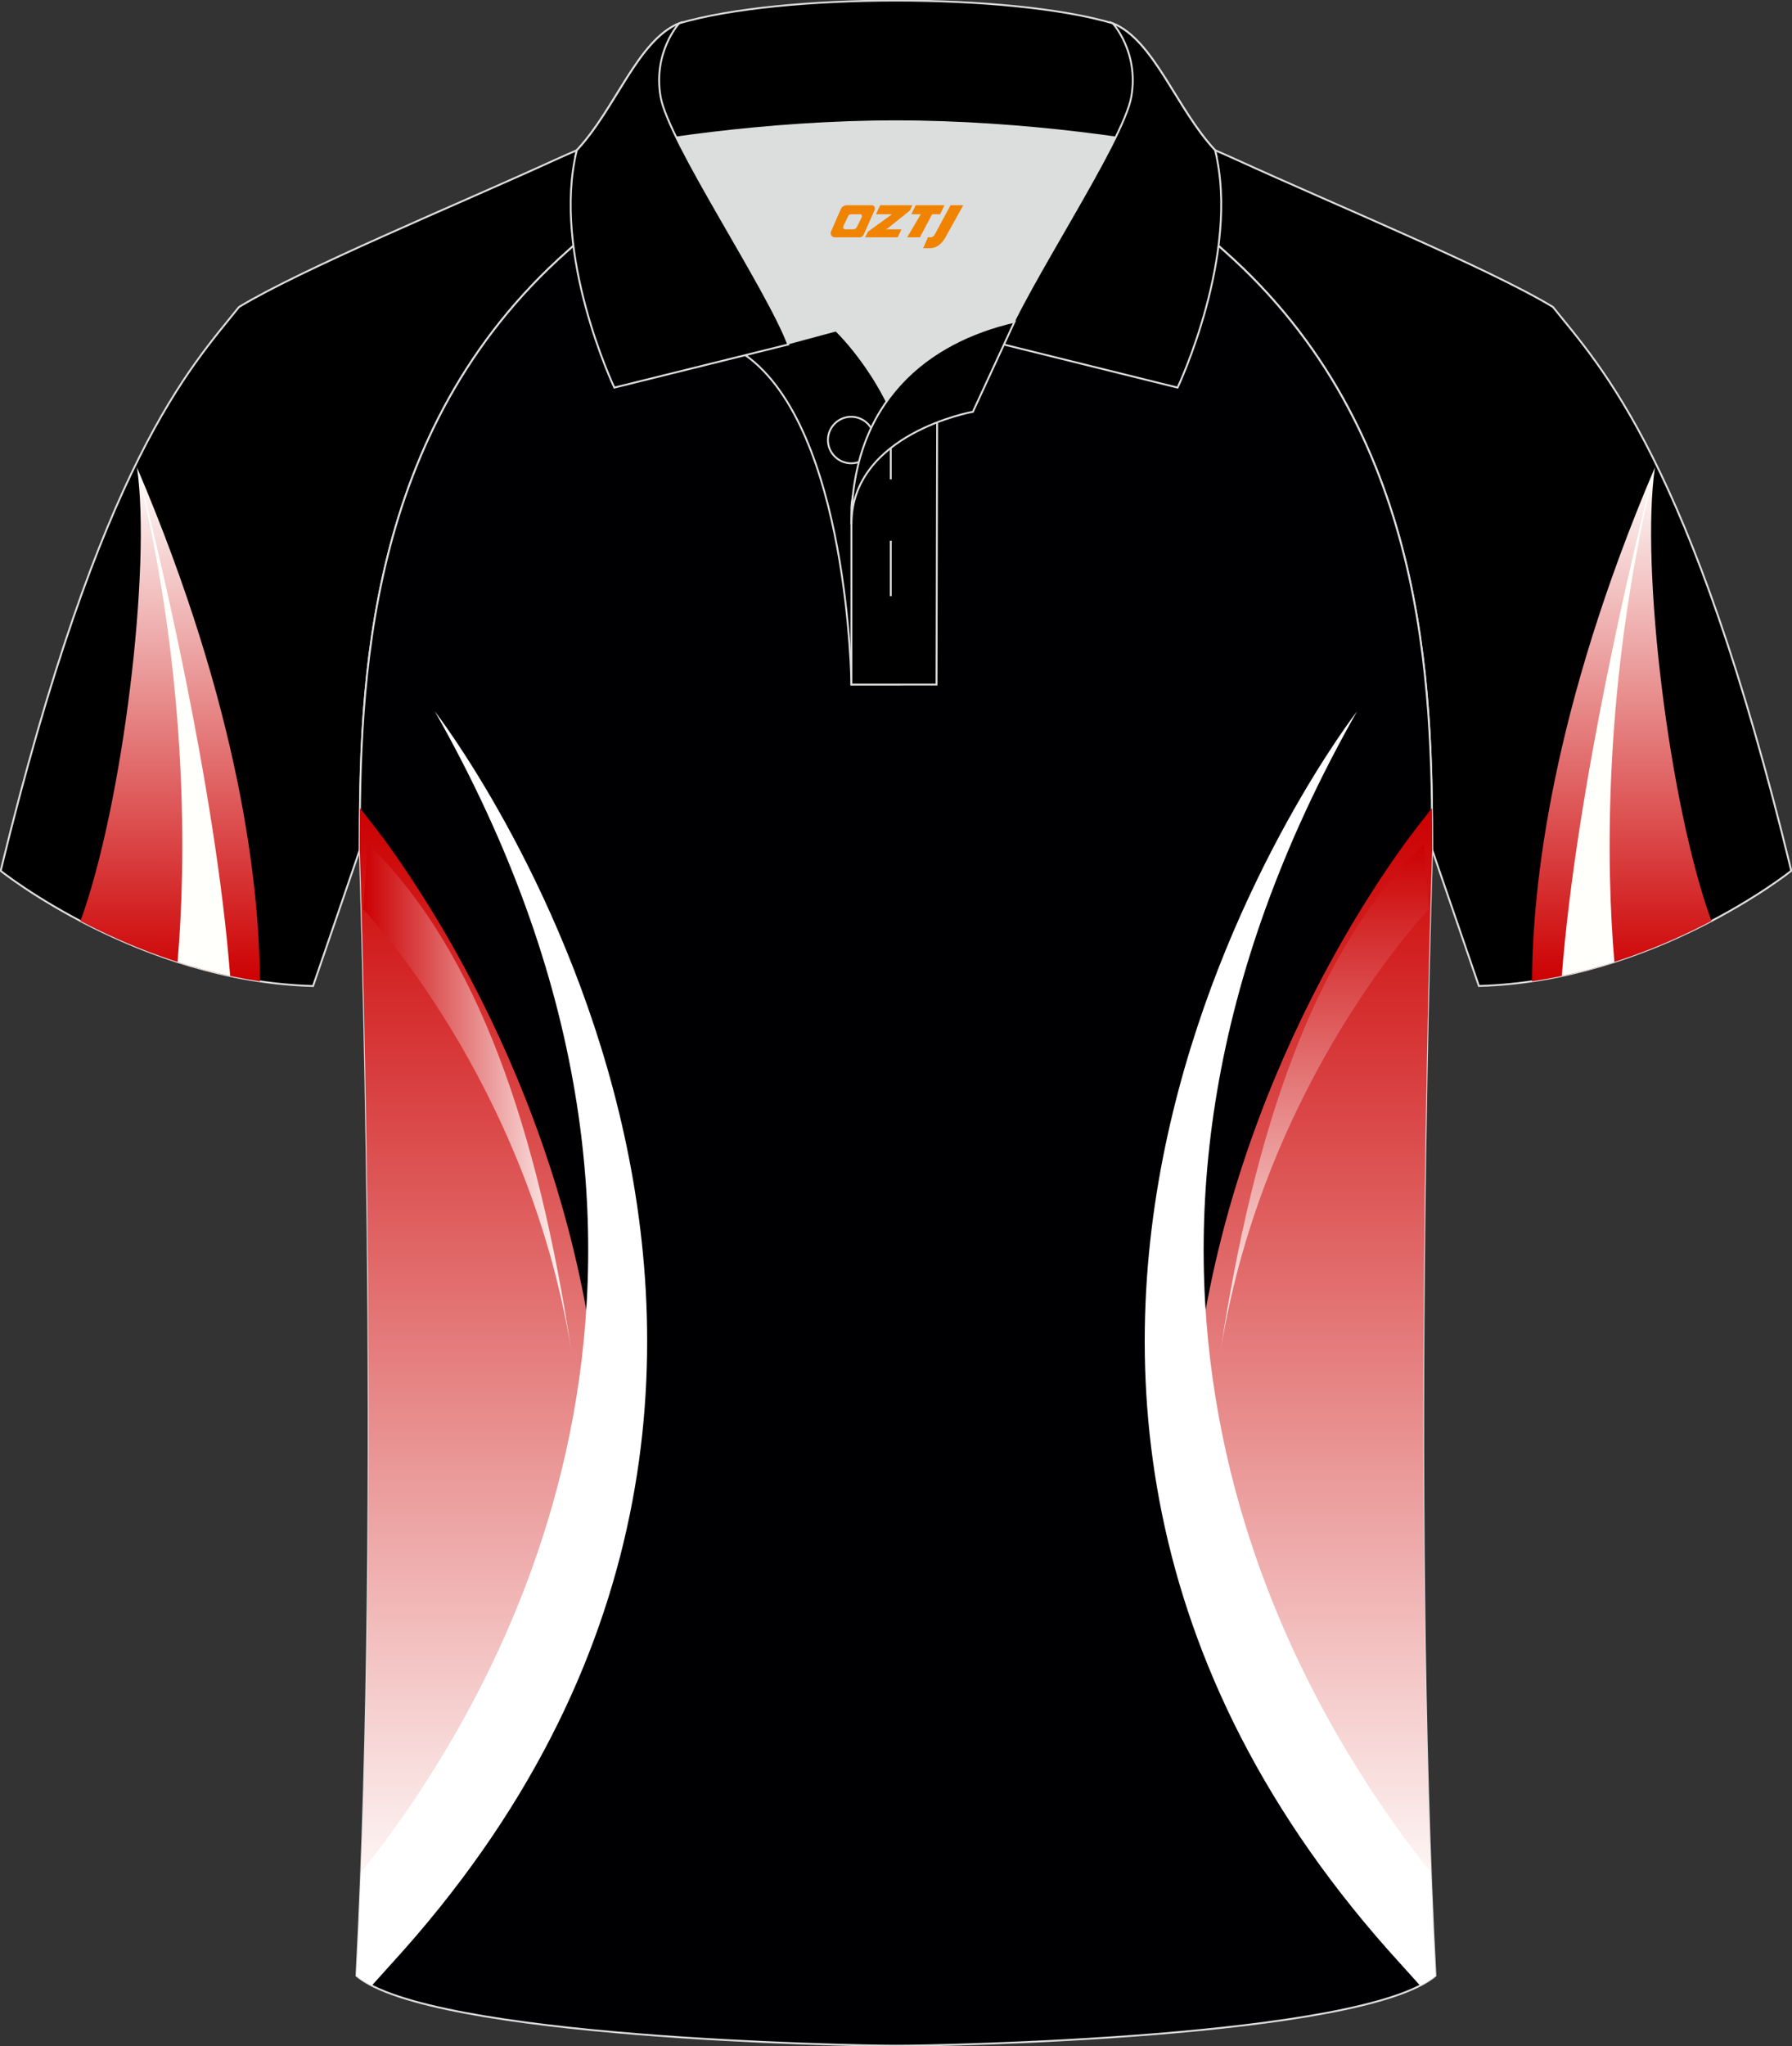 <?xml version="1.0" encoding="utf-8"?>
<!-- Generator: Adobe Illustrator 24.0.0, SVG Export Plug-In . SVG Version: 6.00 Build 0)  -->
<svg xmlns="http://www.w3.org/2000/svg" xmlns:xlink="http://www.w3.org/1999/xlink" version="1.1" id="图层_1" x="0px" y="0px" width="379.8px" height="433.5px" viewBox="0 0 379.8 433.5" enable-background="new 0 0 379.8 433.5" xml:space="preserve">
<rect x="0" y="0" width="379.8" height="433.5" fill="#333333" stroke="none"/>
<g>
	
		<path fill-rule="evenodd" clip-rule="evenodd" fill="#000001" stroke="#DCDDDD" stroke-width="0.4" stroke-miterlimit="22.926" d="   M133.09,27.74c-4.32,1.37-9.2,3.29-15.06,5.95C96.09,43.71,64.34,56.78,50.66,65.03C40.42,77.83,21.3,97.45,0.14,184.48   c0,0,29.19,23.38,66.21,24.4c0,0,7.16-20.82,9.9-28.84c0-34.68,1.03-88.85,44.05-126.87c8.01-7.36,28.69-19.88,41.87-26.31   L133.09,27.74z"/>
	<g>
		
			<linearGradient id="SVGID_1_" gradientUnits="userSpaceOnUse" x1="36.075" y1="-19.015" x2="36.075" y2="-127.885" gradientTransform="matrix(1 0 0 -1 0 80)">
			<stop offset="0" style="stop-color:#FEFFFE"/>
			<stop offset="1" style="stop-color:#CD0001"/>
		</linearGradient>
		<path fill-rule="evenodd" clip-rule="evenodd" fill="url(#SVGID_1_)" d="M29.03,99.01C51.01,150.56,55,187.93,55.08,207.88    c-15.09-2.22-28.32-7.68-38.02-12.77C26.02,170.48,32.12,120.2,29.03,99.01L29.03,99.01z"/>
		<path fill-rule="evenodd" clip-rule="evenodd" fill="#FFFFFB" d="M29.5,100.59c3.72,14.21,16.2,66.28,19.28,106.16    c-3.88-0.82-7.6-1.83-11.15-2.96c1.76-20.29,2.37-59.02-8.19-103.07L29.5,100.59z"/>
	</g>
	
		<path fill-rule="evenodd" clip-rule="evenodd" fill="#000001" stroke="#DCDDDD" stroke-width="0.4" stroke-miterlimit="22.926" d="   M246.69,27.74c4.32,1.37,9.2,3.29,15.06,5.95c21.94,10.02,53.7,23.08,67.38,31.34c10.24,12.8,29.36,32.42,50.52,119.44   c0,0-29.19,23.38-66.21,24.4c0,0-7.16-20.82-9.9-28.84c0-34.68-1.03-88.85-44.05-126.87c-8.01-7.36-28.69-19.88-41.87-26.31   L246.69,27.74z"/>
	<g>
		
			<linearGradient id="SVGID_2_" gradientUnits="userSpaceOnUse" x1="343.715" y1="-19.015" x2="343.715" y2="-127.885" gradientTransform="matrix(1 0 0 -1 0 80)">
			<stop offset="0" style="stop-color:#FEFFFE"/>
			<stop offset="1" style="stop-color:#CD0001"/>
		</linearGradient>
		<path fill-rule="evenodd" clip-rule="evenodd" fill="url(#SVGID_2_)" d="M350.75,99.01c-21.98,51.55-25.97,88.92-26.05,108.87    c15.09-2.22,28.32-7.68,38.02-12.77C353.76,170.48,347.66,120.2,350.75,99.01L350.75,99.01z"/>
		<path fill-rule="evenodd" clip-rule="evenodd" fill="#FFFFFB" d="M350.29,100.59c-3.72,14.21-16.2,66.28-19.28,106.16    c3.88-0.82,7.6-1.83,11.15-2.96c-1.76-20.29-2.37-59.02,8.19-103.07L350.29,100.59z"/>
	</g>
	
		<path fill-rule="evenodd" clip-rule="evenodd" fill="#000002" stroke="#DCDDDD" stroke-width="0.4" stroke-miterlimit="22.926" d="   M76.25,180.04c0,0.08,4.68,137.18-0.7,238.51c15.6,13.15,104.62,14.84,114.34,14.82c9.72,0.03,98.74-1.67,114.34-14.82   c-5.38-101.35-0.7-238.49-0.7-238.51l0,0c0-34.68-1.03-88.85-44.05-126.87c-7.66-7.03-26.88-18.77-40.06-25.42l-59.04-0.01   c-13.19,6.64-32.42,18.39-40.08,25.43C77.28,91.19,76.25,145.36,76.25,180.04L76.25,180.04z"/>
	<g>
		<g>
			<g>
				
					<linearGradient id="SVGID_3_" gradientUnits="userSpaceOnUse" x1="101.905" y1="-325.795" x2="101.905" y2="-91.205" gradientTransform="matrix(1 0 0 -1 0 80)">
					<stop offset="0" style="stop-color:#FFFFFE"/>
					<stop offset="1" style="stop-color:#CC0001"/>
				</linearGradient>
				<path fill-rule="evenodd" clip-rule="evenodd" fill="url(#SVGID_3_)" d="M76.16,405.79l7.14-12.01l44.34-85.24      c-2.3-66.15-35.7-116.48-46.36-130.9c-1.17-1.58-3.11-4.06-4.55-5.89l-0.44-0.55c-0.04,3.06-0.04,6.01-0.04,8.84l0,0      C76.25,180.12,80.54,306.1,76.16,405.79z"/>
				
					<linearGradient id="SVGID_4_" gradientUnits="userSpaceOnUse" x1="121.075" y1="-152.415" x2="77.005" y2="-152.415" gradientTransform="matrix(1 0 0 -1 0 80)">
					<stop offset="0" style="stop-color:#FFFFFD"/>
					<stop offset="1" style="stop-color:#CC0002"/>
				</linearGradient>
				<path fill-rule="evenodd" clip-rule="evenodd" fill="url(#SVGID_4_)" d="M121.07,286.06c-7.06-46.33-19.69-84.6-43.12-107.3      L77,192.65C76.99,192.65,111.8,228.89,121.07,286.06z"/>
			</g>
			<path fill-rule="evenodd" clip-rule="evenodd" fill="#FFFFFF" d="M78.8,420.63c1.51-1.66,3.82-4.24,4.08-4.53     c116.47-127.33,9.27-265.42,9.27-265.42c64.84,114.22,17.99,202.75-13.97,243.9c-0.21,0.26-0.81,0.98-1.65,1.99     c-0.28,7.46-0.61,14.82-0.99,21.98C76.41,419.28,77.51,419.97,78.8,420.63z"/>
		</g>
		<g>
			<g>
				
					<linearGradient id="SVGID_5_" gradientUnits="userSpaceOnUse" x1="277.885" y1="-325.795" x2="277.885" y2="-91.205" gradientTransform="matrix(1 0 0 -1 0 80)">
					<stop offset="0" style="stop-color:#FFFFFE"/>
					<stop offset="1" style="stop-color:#CC0001"/>
				</linearGradient>
				<path fill-rule="evenodd" clip-rule="evenodd" fill="url(#SVGID_5_)" d="M303.63,405.79l-7.14-12.01l-44.34-85.24      c2.3-66.15,35.7-116.48,46.36-130.9c1.17-1.58,3.11-4.06,4.55-5.89l0.44-0.55c0.04,3.06,0.04,6.02,0.04,8.84l0,0      C303.54,180.06,299.24,306.08,303.63,405.79z"/>
				
					<linearGradient id="SVGID_6_" gradientUnits="userSpaceOnUse" x1="280.75" y1="-206.065" x2="280.75" y2="-98.765" gradientTransform="matrix(1 0 0 -1 0 80)">
					<stop offset="0" style="stop-color:#FFFFFD"/>
					<stop offset="1" style="stop-color:#CC0002"/>
				</linearGradient>
				<path fill-rule="evenodd" clip-rule="evenodd" fill="url(#SVGID_6_)" d="M258.71,286.06c7.06-46.33,19.69-84.6,43.12-107.3      l0.95,13.89C302.79,192.65,267.98,228.89,258.71,286.06z"/>
			</g>
			<path fill-rule="evenodd" clip-rule="evenodd" fill="#FFFFFF" d="M300.98,420.63c-1.51-1.66-3.82-4.24-4.08-4.53     c-116.47-127.33-9.28-265.42-9.28-265.42c-64.84,114.22-17.99,202.75,13.97,243.9c0.21,0.26,0.81,0.98,1.65,1.99     c0.28,7.47,0.61,14.82,0.99,21.99C303.38,419.28,302.27,419.97,300.98,420.63z"/>
		</g>
	</g>
	<g>
		<g>
			<path fill-rule="evenodd" clip-rule="evenodd" fill="#DCDDDD" d="M187.91,85.03c6.44-9.11,16.35-14.37,26.94-16.84     c5.24-10.64,16.09-27.82,21.62-39.14c-26.77-6.51-66.39-6.51-93.16,0c6.43,13.14,20,34.17,23.66,43.71l10.22-2.75     C177.19,70,183.19,75.68,187.91,85.03z"/>
			<path fill-rule="evenodd" clip-rule="evenodd" stroke="#DCDDDD" stroke-width="0.4" stroke-miterlimit="22.926" d="M157.93,75.2     l19.26-5.19c0,0,11.75,11.1,15.3,27.84s-1.86,47.18-1.86,47.18h-10.18C180.45,145.02,179.92,90.77,157.93,75.2z"/>
			<path fill-rule="evenodd" clip-rule="evenodd" stroke="#DCDDDD" stroke-width="0.4" stroke-miterlimit="22.926" d="     M180.45,107.48v37.54h18.04l0.14-60.77C189.79,87.16,180.94,98.69,180.45,107.48z"/>
			<path fill-rule="evenodd" clip-rule="evenodd" stroke="#DCDDDD" stroke-width="0.4" stroke-miterlimit="22.926" d="     M121.97,33.03c13.39-3.26,40.91-7.33,67.92-7.33c27,0,54.53,4.07,67.92,7.33l-0.28-1.2C249.3,23.05,244.6,8.5,235.84,4.94     c-10.94-3.22-28.44-4.82-45.95-4.82s-35.01,1.61-45.95,4.82c-8.77,3.57-13.47,18.11-21.69,26.89L121.97,33.03z"/>
			<path fill-rule="evenodd" clip-rule="evenodd" stroke="#DCDDDD" stroke-width="0.4" stroke-miterlimit="22.926" d="M143.94,4.94     c0,0-5.58,6.05-3.94,15.53c1.63,9.49,22.57,40.53,27.06,52.51l-36.86,9.13c0,0-13.39-28.22-7.95-50.28     C130.48,23.05,135.18,8.5,143.94,4.94z"/>
			<path fill-rule="evenodd" clip-rule="evenodd" stroke="#DCDDDD" stroke-width="0.4" stroke-miterlimit="22.926" d="M235.84,4.94     c0,0,5.58,6.05,3.94,15.53c-1.63,9.49-22.57,40.53-27.06,52.51l36.86,9.13c0,0,13.39-28.22,7.95-50.28     C249.31,23.05,244.6,8.5,235.84,4.94z"/>
			<path fill="none" stroke="#DCDDDD" stroke-width="0.4" stroke-miterlimit="22.926" d="M180.4,98.15c2.72,0,4.93-2.21,4.93-4.93     c0-2.71-2.21-4.93-4.93-4.93c-2.72,0-4.93,2.21-4.93,4.93C175.47,95.93,177.69,98.15,180.4,98.15z"/>
			
				<line fill="none" stroke="#DCDDDD" stroke-width="0.4" stroke-miterlimit="22.926" x1="188.79" y1="114.55" x2="188.79" y2="126.3"/>
			
				<line fill="none" stroke="#DCDDDD" stroke-width="0.4" stroke-miterlimit="22.926" x1="188.79" y1="89.79" x2="188.79" y2="101.54"/>
			<path fill-rule="evenodd" clip-rule="evenodd" stroke="#DCDDDD" stroke-width="0.4" stroke-miterlimit="22.926" d="     M215.01,68.16l-8.81,19.07c0,0-25.75,4.58-25.75,23.82C180.45,84.87,196.73,72.36,215.01,68.16z"/>
		</g>
		
	</g>
</g>
<g>
	<path fill="#F08300" d="M201.46,43.48l-3.4,6.3c-0.2,0.3-0.5,0.5-0.8,0.5h-0.6l-1,2.3h1.2c2,0.1,3.2-1.5,3.9-3L204.16,43.48h-2.5L201.46,43.48z"/>
	<polygon fill="#F08300" points="194.26,43.48 ,200.16,43.48 ,199.26,45.38 ,197.56,45.38 ,194.96,50.28 ,192.26,50.28 ,195.16,45.38 ,193.16,45.38 ,194.06,43.48"/>
	<polygon fill="#F08300" points="188.26,48.58 ,187.76,48.58 ,188.26,48.28 ,192.86,44.58 ,193.36,43.48 ,186.56,43.48 ,186.26,44.08 ,185.66,45.38 ,188.46,45.38 ,189.06,45.38 ,183.96,49.08    ,183.36,50.28 ,189.96,50.28 ,190.26,50.28 ,191.06,48.58"/>
	<path fill="#F08300" d="M184.76,43.48H179.46C178.96,43.48,178.46,43.78,178.26,44.18L176.16,48.98C175.86,49.58,176.26,50.28,176.96,50.28h5.2c0.4,0,0.7-0.2,0.9-0.6L185.36,44.48C185.56,43.98,185.26,43.48,184.76,43.48z M182.66,45.98L181.56,48.18C181.36,48.48,181.06,48.58,180.96,48.58l-1.8,0C178.96,48.58,178.56,48.48,178.76,47.88l1-2.1c0.1-0.3,0.4-0.4,0.7-0.4h1.9   C182.56,45.38,182.76,45.68,182.66,45.98z"/>
</g>
</svg>